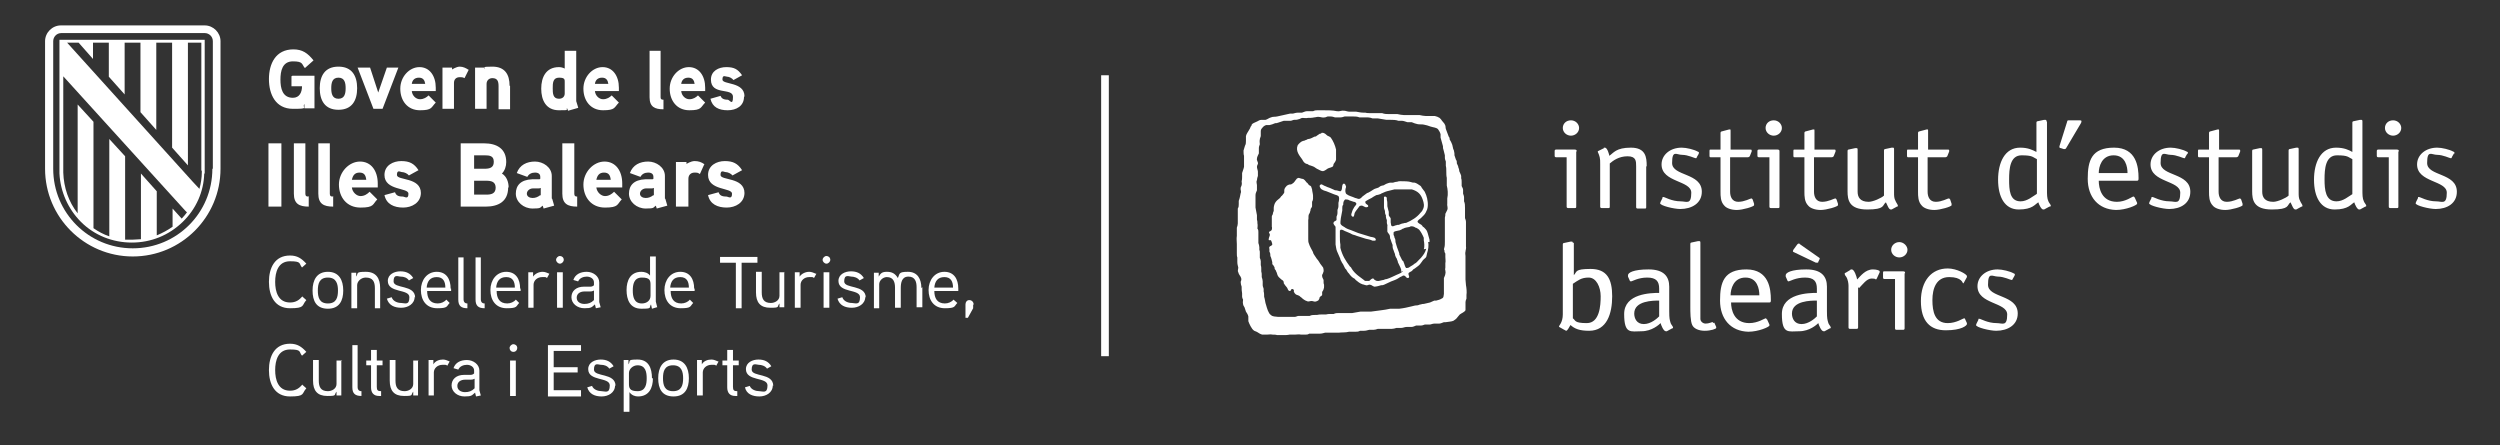 <?xml version="1.0" encoding="UTF-8"?>
<svg xmlns="http://www.w3.org/2000/svg" id="Capa_1" version="1.1" viewBox="0 0 521.5 92.9">
  <rect x="0" y="0" width="521.5" height="92.9" fill="#333333" stroke="none"/>
  <rect x="229.7" y="15.7" width="1.6" height="58.6" fill="#fff"></rect>
  <path d="M275.8,27.7c.6,0,.8.4,1.1.6.2.1.5.2.7.4.5.7.9,1.6,1.1,2.5,0,.3,0,1,0,1.3v.3c0,.2,0,.3,0,.5-.1.4-.3.6-.5.9-.1.2,0,.5-.3.6-.3.2-.7.2-1,.4-.3.2-.5.4-.9.5-.3,0-.5-.1-.7-.2-.2-.1-.4-.2-.6-.3-.2-.1-.4-.3-.6-.4-.2-.1-.5-.2-.8-.3-.2,0-.4-.2-.6-.3-.2,0-.4-.1-.5-.2-.3-.2-.4-.5-.6-.8-.5-.7-1.4-1.7-.9-2.9.2-.3.7-.8,1.1-.9.2,0,.4-.1.6-.2.2,0,.3-.2.5-.2.2,0,.5-.1.7-.2.2-.1.4-.2.6-.3.2,0,.3,0,.5-.2.2-.1.4-.3.6-.4.1,0,.3,0,.4-.2" fill="#fff"></path>
  <path d="M271.6,37.3c.5,0,.7.5,1,.8.1,0,.2.2.3.3,0,.1.2.2.3.3.1,0,.2.1.3.2.1.2.1.4.2.6,0,.3.2,1,.2,1.3v.3c0,.1,0,.3,0,.4,0,.2-.1.4-.2.6,0,.3,0,.6,0,.9,0,.2-.2.4-.3.6,0,.2,0,.3-.1.5,0,.2-.2.5-.3.7-.1.3,0,.8-.1,1.1v.5c0,.2,0,.4,0,.6,0,.2,0,.5,0,.8,0,.5,0,1.1,0,1.5v.5c0,.3,0,.7.1.9.2.7.6,1.3.9,1.9,0,.2.1.3.2.5.2.3.4.6.6.9.3.3.5.7.7,1,.2.3.4.5.6.8.1.3.2.8,0,1.1,0,.2-.3.4-.2.7,0,.3.2.5.3.8,0,.1,0,.3,0,.4,0,.2,0,.4.1.6,0,.1,0,.3,0,.4,0,.2,0,.3-.1.5,0,.2-.2.4-.3.6,0,.2,0,.4,0,.6,0,.2-.4.3-.5.5-.1.1,0,.3-.2.5,0,.2-.4.3-.6.4-.4.1-.7-.2-1.1-.1-.2,0-.5.2-.8,0-.4-.1-.9-.5-1.2-.8-.1,0-.2-.2-.4-.3-.3-.2-.6-.1-.9-.5,0,0-.1-.2-.2-.3,0-.3.1-.4-.2-.6,0,0-.1,0-.3,0-.1.2-.1.4-.4.4,0,0-.1,0-.2-.1-.2-.2-.2-.5-.4-.7-.2-.2-.4-.5-.6-.8,0-.2,0-.4-.2-.6,0,0-.2-.1-.3-.2-.2-.2-.5-.4-.7-.7-.2-.3-.2-.7-.4-1,0-.2-.2-.3-.3-.5,0-.2,0-.4-.2-.6,0-.1-.2-.3-.3-.4,0-.1,0-.2,0-.4-.1-.4-.2-.9-.4-1.3,0-.3,0-.6-.2-.9,0-.2,0-.3,0-.5,0-.1-.1-.4,0-.5.1-.2.5-.2.6-.5,0-.2-.2-.8-.3-.9h-.2c0,0-.1,0-.2,0,0,0,0,0,0,0-.2-.2.2-.9.2-1.1,0-.2-.2-.4-.2-.6.2-.2.5-.2.6-.5,0-.1.1-.4,0-.6,0,0,0-.2,0-.3,0-.1,0-.3,0-.4,0-.2,0-.4,0-.5,0-.3,0-.7,0-.9,0-.2.1-.3.2-.5,0-.2.1-.5.2-.7,0-.2,0-.3,0-.5,0-.2,0-.4.1-.7.1-.4.3-.7.6-1,.2-.2.4-.3.6-.5.1-.1.2-.3.3-.4.1,0,.2-.2.3-.3.1-.2.3-.3.3-.5,0-.1,0-.3,0-.4,0-.3.2-.6.4-.8.1-.2.4-.3.6-.4.2,0,.5,0,.7-.2.4-.2.6-.7.9-1,0-.1.2-.1.4-.2" fill="#fff"></path>
  <path d="M298.2,50.5c0-.2,0-.3,0-.5-.2-.6-.3-1.2-.5-1.7-.1-.3-.4-.6-.6-.8,0,0-.2-.2-.3-.2,0-.1-.2-.3-.3-.4-.3-.2-.6-.3-.8-.6,0-.4.5-.6.7-.8.2-.2.4-.4.6-.6.3-.3.5-.7.7-1.2.3-.9.1-2.2-.2-3-.1-.2-.2-.5-.3-.7-.2-.3-.4-.5-.6-.8-.1-.2-.2-.4-.4-.5-.3-.2-.7-.5-1.1-.6-.2,0-.5,0-.7-.1-.6-.2-1.5-.2-2.3-.2-.1,0-.4,0-.6.1-.3,0-.6.1-.9.2-.2,0-.3,0-.5,0-.3,0-.5.1-.8.2-.3.1-.5.3-.8.4-.2,0-.3,0-.4.1-.2,0-.3.2-.5.3-.4.2-.8.2-1.2.5-.3.2-.6.4-1,.6-.1,0-.3.1-.4.2-.3.2-.5.4-.8.6-.2.2-.3.4-.7.5-.3,0-.6-.2-.8-.2-.6-.3-1.3-.4-1.8-.8-.3-.2-.3-.8-.2-1.2,0-.1.2-.3,0-.6,0-.2-.2-.3-.3-.4-.7,0-.2,1.4-.8,1.6-.2,0-.7-.2-.9-.2-.1,0-.3,0-.4-.1-.3-.1-.6-.3-.9-.4-.3-.1-.6-.2-1-.4-.2,0-.7-.5-.9-.3-.5.2,0,.9.2,1,.3.2.6.3,1,.4.5.2,1,.4,1.5.6.4.2,1,.2,1.1.6.1.3,0,.9-.1,1.2,0,.2,0,.4,0,.7,0,.3-.1.5-.2.8,0,.2,0,.4,0,.6,0,.3-.1.6-.2.8,0,.2,0,.5,0,.7-.1.2-.5.2-.6.5-.2.3.3.7.4.9,0,.2,0,.8,0,1v.5c0,.3,0,1.2,0,1.5,0,.2,0,.5,0,.7.1.4.1.9.3,1.4.2.5.5,1.1.7,1.6,0,.2.1.3.2.5.1.3.4.6.5.9.1.2.2.4.3.6,0,0,.2.2.2.2.1.2.2.3.3.5.1.2.3.3.4.5.3.4.6.7,1,.9.1,0,.2.2.3.3.4.3.8.7,1.4.9.2,0,.8.3,1,.2.2,0,.4-.2.6-.1.3,0,.5.3.9.4.4,0,1.1-.2,1.4-.3.2,0,.4,0,.6-.1.5-.2,1-.5,1.5-.7.5-.2.9-.3,1.4-.6.3-.2.6-.4.9-.5,0,0,.2-.2.4-.1.3,0,.3.3.5.4,0,0,.1,0,.2.1.1,0,.2,0,.3-.1.2-.3-.3-.7,0-1,.1-.1.3-.2.5-.3.2-.1.3-.3.4-.4.4-.2.7-.5,1-.7.3-.2.6-.6.8-.9.1-.2.3-.4.4-.5.2-.2.4-.3.5-.5.1-.2.1-.5.2-.8.2-.6.4-1.6.2-2.3M292.7,56.5c-.3.4-.8.6-1.3.8-.7.3-1.4.7-2.1.9-.2,0-.5.1-.7.2-.3,0-1,.3-1.3.2-.2,0-.4-.1-.5-.2-.1,0-.2-.2-.3-.3,0,0,0,0-.2,0,0,0-.1,0-.2.1-.2.1-.3.3-.5.4-.2,0-.6,0-.8,0-.1,0-.2-.1-.3-.2-.4-.3-.8-.6-1.2-.9-.5-.4-1-.9-1.3-1.4-.1-.2-.2-.4-.4-.5-.9-1.2-1.6-2.3-2-3.9,0-.2,0-.5,0-.7-.1-.5-.1-1.1-.1-1.7,0-.4,0-.9,0-1.2,0,0,.1-.1.2-.2.5,0,.7.3,1.1.4.4.2.8.3,1.1.5.3.2.7.2,1.1.4.6.2,1.2.4,1.9.6.5.1,1,.2,1.4.4.2,0,.4,0,.5,0,0,0,0,0,.2-.1,0-.6-.6-.6-1.1-.7-.9-.3-1.7-.5-2.6-.8-.5-.2-1-.4-1.5-.6-.3-.1-.6-.2-.8-.3-.2-.1-.4-.2-.5-.3-.3-.2-.6-.3-.8-.6-.2-.2,0-1,0-1.3.1-.5.2-1.1.3-1.6,0-.2,0-.3,0-.5,0-.2,0-.5.2-.7,0-.3,0-.7.3-1,0,0,0,0,.1-.1.3,0,.6,0,.9.2.3.1.6.2.9.3.2,0,.4.1.5.3.2.2-.3.6-.4.8-.2.3-.4.7-.5,1.1,0,.1-.2.4-.1.6,0,.2.2.2.2.3,0,0,.1,0,.2,0,.2,0,.2-.6.3-.8.2-.4.5-.7.7-1,.1-.1.2-.3.3-.4,0,0,.2-.1.3-.1.5-.1.8.5,1.3.3.1,0,.2-.1.2-.1,0,0,0-.1,0-.2,0,0-.1-.2-.2-.2-.2-.2-.4-.2-.4-.6,0,0,.1-.2.2-.2.3-.2.7-.4,1.1-.6.3-.2.6-.4,1-.6.2,0,.5-.1.8-.2.1,0,.3-.2.4-.2.4-.2.9-.4,1.4-.5.4-.1.8-.2,1.2-.3.2,0,.4,0,.6,0,.2,0,.8,0,.9,0,.5,0,.9,0,1.2,0,.3,0,.6,0,.9,0,1.3.4,1.9,1,2.3,2.2.2.6.4,1.3,0,2-.1.3-.3.5-.5.7-.7.9-1.8,1.6-3,2.1-.2,0-.4,0-.6.1-.3,0-.6.2-.9.3-.2,0-.4,0-.6.1-.2,0-.4.2-.7.2-.4,0-.3-.5-.4-.8,0-.1,0-.3,0-.4,0,0,0-.3,0-.4,0-.2-.3-.4-.4-.7,0-.2,0-.5,0-.7-.1-.4-.2-.7-.3-1.2v-.3c0-.3,0-.7-.1-1,0-.2,0-.5-.1-.6,0,0-.1,0-.2-.1-.2,0-.2,0-.3.1,0,.5,0,1.1,0,1.5,0,.2,0,.4,0,.6,0,.3.1.5.2.8,0,.3,0,.6.2.9,0,.1,0,.2,0,.3,0,.2.1.5.2.7,0,.2,0,.4,0,.6,0,.2.2.5.1.7,0,.3,0,.8,0,1.1.1.3.4.5.5.8.1.3,0,.6.2.9.1.4.3.8.4,1.1,0,.1,0,.3,0,.4,0,.2.1.5.2.7.1.3.2.6.3.8,0,.2,0,.3.1.4,0,.2.2.4.3.6,0,.2.2.4.2.7.2.5.6,1.1.7,1.6,0,.2,0,.3-.1.4M297.5,51.9c-.2.8-.6,1.3-1.1,1.9-.1.1-.3.3-.4.4-.3.3-.5.6-.9.8-.1,0-.2.2-.4.3-.2.1-.3.2-.5.3-.2.1-.3.3-.7.3h-.2c-.3-.4-.3-.8-.5-1.2,0-.2-.2-.3-.3-.4-.2-.4-.4-.8-.6-1.2,0-.2,0-.3-.1-.5-.3-.7-.5-1.4-.7-2.1,0-.3,0-.6-.2-.9,0-.2-.1-.4-.2-.6,0-.1,0-.4,0-.5.1-.3.7-.3,1-.4.2,0,.4-.1.6-.2.1,0,.2-.2.4-.2.2-.1.4-.2.5-.2.3-.1.9-.1,1.1-.3.5,0,.7.1,1,.3.2,0,.4.2.6.3.4.3.9,1.3,1.1,1.8,0,.2,0,.3,0,.5.1.5.2,1.4,0,1.9" fill="#fff"></path>
  <path d="M305.7,58.3c0-.3,0-.7,0-1,0-.2,0-.9,0-1.1,0-.4,0-1.1,0-1.4,0-.2,0-.4,0-.6,0-.2,0-.5,0-.8,0-.2-.1-.6,0-.9,0-.3.2-.7.1-1.1,0-.2,0-.5,0-.7v-.3c0-.2,0-.6,0-.8,0-.2,0-.6,0-.8,0-.3,0-.9,0-1.2,0-.4,0-.9,0-1.3,0-.3-.1-.5-.2-.8,0-.1,0-.3,0-.4v-.3c0-.2,0-.4,0-.6,0-.3,0-.5,0-.8,0-.5,0-1-.2-1.4v-.8c0-.3-.1-.5-.2-.8,0-.3,0-.5,0-.8,0-.3-.2-.5-.3-.8,0-.3,0-.6,0-.8s0-.6-.1-.8c0-.2,0-.3,0-.5-.1-.4-.3-.7-.4-1,0-.3-.1-.6-.2-.8,0-.3-.2-.5-.3-.8,0-.3,0-.6-.2-.8-.1-.3-.2-.6-.3-.9,0-.3,0-.6-.1-.9,0-.2-.2-.4-.2-.6-.1-.3-.1-.6-.2-.8-.1-.3-.3-.7-.5-1,0-.2,0-.4-.2-.6-.2-.5-.4-1.1-.6-1.6-.1-.3,0-.6-.2-.9-.1-.3-.4-.5-.6-.8-.1-.2-.3-.4-.5-.6-.3-.2-.6-.3-1-.4-.2,0-.5,0-.7,0-.2,0-.5,0-.7,0-.2,0-.3,0-.5,0-.4,0-.8-.1-1.3-.2-.2,0-.4,0-.5,0-.4,0-1,0-1.3,0h-1.5c-.4,0-.8-.1-1.3-.2-.3,0-.7,0-1,0-.2,0-.5,0-.8,0-.4,0-.9,0-1.4-.2-.3,0-.5,0-.7,0-.3,0-.6,0-.9,0-.3,0-.6,0-.9,0-.3,0-.7,0-1-.1-.1,0-.3,0-.4,0-.5,0-.9-.1-1.5-.2h-.5c-.3,0-.6,0-.9,0-.4,0-.8-.2-1.1-.2-.6-.1-.9.2-1.5.1-.9-.2-2-.2-3.1-.2-.1,0-.7,0-.9,0-.3,0-.6,0-1,.2-.4,0-.9,0-1.3,0-.3,0-.7.2-1,.3-.2,0-.5,0-.8,0-.4,0-.7.1-1.1.2-.2,0-.4,0-.6,0-.9.2-1.8.4-2.7.6-.4.1-.9,0-1.3.2-.4.1-.7.4-1.1.5-.3,0-.6,0-.9,0-.4,0-.7.3-1,.4-.4.2-.8.3-1,.6,0,.1,0,.2-.2.4-.1.3-.2.5-.4.8-.2.4-.5.7-.6,1.2,0,.3,0,.6,0,1,0,.3,0,.7-.2,1-.1.3-.2.6-.3,1,0,.3,0,.9.1,1.1,0,.1,0,.3,0,.4v.3c0,.2,0,.5,0,.8,0,.3,0,.6,0,.8-.1.5-.3.9-.4,1.3,0,.2,0,.5,0,.7,0,.3,0,.7-.1,1,0,.3.1.5,0,.8,0,.2-.2.4-.2.6-.1.4.2.7,0,1.1-.1.5-.2,1.1-.4,1.6,0,.3,0,.5,0,.7,0,.3,0,.6-.2.9,0,.2,0,.4,0,.5,0,.2,0,.5,0,.7,0,.6,0,1.2,0,1.9,0,.3-.1.6-.2.9v1.2c0,.2,0,.3,0,.5-.1.6,0,1.2,0,1.7v.6c0,.4,0,.9,0,1.3,0,.3,0,.7.1.9,0,.3,0,.6,0,.9,0,.5.1.8.2,1.2,0,.4-.2.7,0,1,.1.5.5.8.6,1.2.1.3,0,.6-.1.8,0,.3.1.8.2,1,0,.5,0,.9.1,1.4v.7c0,.2.1.4.2.6,0,.3-.1.6,0,.9,0,.3.2.5.3.7.1.3.2.6.3.9.2.3.4.6.5,1,0,.3,0,.7,0,1,.2.6.7,1.6,1.1,1.9.2.2.5.2.8.4.3.2.6.4,1,.5.2,0,.4,0,.5,0,.2,0,.3,0,.5,0,.3,0,.8-.1,1.1,0,.4,0,.7,0,1,.1.2,0,.6,0,.8,0,.2,0,.3,0,.5,0,.4,0,.9,0,1.3-.1.4,0,.7,0,1.1,0,.2,0,1-.1,1.3,0,.2,0,.7,0,.9,0,.3,0,.5,0,.8-.2.2,0,.5,0,.7,0,.2,0,.7,0,.9,0h.6c.4,0,.7-.1,1.1-.2.2,0,.5,0,.7,0,.7,0,1.4,0,2.1,0,.7-.1,1.5,0,2.2-.2.4,0,.9,0,1.3,0,.3,0,.7,0,1-.2.3,0,.5,0,.8,0,.4,0,.7-.1,1.1-.2.3,0,.6,0,.9,0,.3,0,.6-.1.9-.2.1,0,.3,0,.4,0h.8c.2,0,.4,0,.6,0,.3,0,.6,0,.8,0h.3c.3,0,.7-.1,1-.2.3,0,.6,0,1,0,.4,0,.7-.2,1.1-.2.3,0,.7,0,1,0,.4,0,.7-.2,1-.3.3,0,.7,0,1,0,.3,0,.5-.1.8-.2.4,0,.7,0,1,0,.3,0,.6-.2,1-.2.3,0,.7,0,1,0,.3,0,.7-.2,1-.3.1,0,.3,0,.4,0,.5-.1,1.2-.1,1.6-.3.3-.2.6-.4.8-.7.2-.2.3-.4.5-.6.4-.3,1-.5,1.2-.9,0-.2,0-.4,0-.5,0-.4,0-.9,0-1.2,0-.2.1-.5.2-.7,0-.3,0-.5,0-.8.1-.5,0-1.5-.1-2M301.5,44.6c0,.2,0,.5-.1.8,0,.2,0,.5,0,.7,0,.7,0,1.4,0,1.9,0,.2,0,.6,0,.8,0,.2,0,.5,0,.6,0,.2,0,.8,0,1,0,.3,0,1-.1,1.2,0,.2-.2.4,0,.6,0,.2,0,.4.2.7,0,.2,0,.5,0,.7,0,.4.1.9,0,1.3,0,.3,0,.6,0,.9,0,.2-.1.4,0,.6,0,.2.1.5,0,.7,0,.3-.2.6-.3.9v.7c0,.4,0,1,0,1.5,0,.4,0,.7,0,1.1-.1.5,0,.8-.5,1-.3.2-.7.3-1.1.4-.1,0-.3,0-.4,0-.3.1-.6.3-.9.4-.4.1-.9.2-1.3.3-.2,0-.4,0-.6.1-.3,0-.5.2-.8.2-.4,0-.7.1-1.1.2-.8.2-1.7.4-2.6.5-.6,0-1.2,0-1.9,0-1.3.3-2.7.4-4,.6-.5,0-1.1,0-1.6,0-.2,0-.4,0-.6,0-.6.1-1.2.2-1.7.3-.3,0-.6,0-1,0-.4,0-.8,0-1.2,0-.2,0-.5,0-.6,0-.4,0-.7,0-1.1.2h-.7c-.3,0-.6,0-.9.1-.1,0-.3,0-.4,0h-.5c-.3,0-.6,0-1,.1h-.4c-.4,0-.7,0-1.1.2-.2,0-.3,0-.5,0-.4,0-.8,0-1.1,0-.2,0-.5,0-.7,0-.3,0-.5.2-.8.2-.1,0-.3,0-.4,0-.2,0-.5,0-.7,0-.3,0-.8,0-1,0-.2,0-.7,0-.8,0h-.6c-.6-.1-1.1,0-1.5-.4-.5-.3-.8-1.4-1-2.1-.2-.5-.2-1.1-.4-1.7,0-.4,0-.8-.1-1.1,0-.2,0-.3,0-.5,0-.2-.2-.5-.2-.8,0-.3,0-.5,0-.8,0-.3-.1-.6-.2-.9,0-.1,0-.2,0-.4,0-.2,0-.5-.1-.8,0-.2,0-.3,0-.5,0-.3,0-.5-.1-.8,0-.3,0-.6,0-.8,0-.2-.1-.5-.2-.7,0-.4,0-.7,0-1.1,0-.2,0-.4-.1-.6,0-.2,0-.3,0-.5,0-.3-.1-.6-.2-.9,0-.4,0-.7,0-1.1,0-.3,0-.6,0-.9v-.3c0-.2,0-.5-.2-.7,0-.3.1-.7,0-1.1,0-.3,0-.5-.1-.8,0-.3,0-.6,0-.9-.1-.5-.2-1.1-.3-1.6,0-.4,0-.8,0-1.3,0-.1,0-.3,0-.5v-.3c0-.1,0-.3,0-.5,0-.4.2-.7.3-1,0-.1,0-.4,0-.4,0-.2,0-.5,0-.7,0-.2-.2-.7,0-1,0-.3.1-.6.2-.9,0,0,0-.2,0-.3,0-.1,0-.4,0-.6,0-.2-.2-.7-.2-1,0-.2.1-.4.2-.6.1-.4-.3-.7-.2-1.1,0-.4.3-.8.4-1.1,0-.3,0-.7,0-1.1,0-.3.1-.5.2-.8,0-.3-.1-.6,0-1,0-.3.2-.5.2-.8,0-.3,0-.6,0-.9,0-.3.1-.5.3-.7.2-.3.5-.5.8-.6.3,0,.5,0,.7,0,.4-.1.8-.2,1.2-.4.2,0,.4,0,.6-.1.4-.1.8-.3,1.2-.4.4,0,1,0,1.4,0,.3,0,.5-.2.8-.2.3,0,.6,0,.8-.1.3,0,.6-.3.9-.3.4,0,.7.1,1.1,0,.4,0,.9,0,1.3-.1.3,0,.8-.2,1.1-.1.3,0,.7.2,1.1.1.3,0,.5-.2.7-.2.2,0,.3,0,.5,0,.4,0,.7.1,1,.2.1,0,.3,0,.4,0,.1,0,.4,0,.6,0,.4,0,.7-.1,1-.2.2,0,.7,0,1,0,.2,0,.4,0,.7,0,.5,0,.9,0,1.4.2h.4c.2,0,.7,0,.9,0,.1,0,.3,0,.5,0,.3,0,.6.1.9.2.4,0,.8,0,1.1,0,.6.1,1.2.2,1.8.3.3,0,.5,0,.8,0,.5,0,1.2,0,1.7.2.2,0,.5,0,.7,0,.4,0,.8.2,1.2.3h.9c.4.2.8.3,1.2.4.4.1.9,0,1.3.1.5.1.9.2,1.4.4.6.2,1.3.2,1.6.6.2.3.4.6.5,1,0,.2,0,.4,0,.7.2.6.3,1.2.5,1.8,0,.2,0,.5.1.7.1.4.2.8.3,1.2,0,.2,0,.3,0,.5,0,.3.1.5.2.8,0,.3,0,.6,0,.9.2.7,0,1.7.2,2.5,0,.1,0,.4,0,.5,0,.4,0,.7,0,1.1.2.8.3,1.8.1,2.7v.4c0,.2,0,.4,0,.6-.1.5.2.9,0,1.4" fill="#fff"></path>
  <path d="M420.2,57.6c0-.1.1-.2.1-.3,0-.1,0-.2-.3-.3-.7-.4-2.3-.8-3.3-.8-2.4,0-4.2,1.5-4.2,3.5,0,3.8,6.2,3.3,6.2,5.9s-1,1.8-2.2,1.8c-1.9,0-3.3-.9-3.6-.9s-.2,0-.2.2l-.4.8c0,.1-.1.2-.1.3,0,.5,2.9,1.2,4.2,1.2,2.4,0,4.5-1.2,4.5-3.6,0-4-6.2-3.2-6.2-6s.9-1.7,2.1-1.7,2.6.7,2.8.7.2-.1.3-.3l.4-.7ZM409.9,66.6c0,0,0-.2-.2-.2-.2,0-1.6,1-3.4,1-2.7,0-3.2-2.4-3.2-4.8s.8-4.8,3.5-4.8,2.8,1.3,2.9,1.3.1,0,.2-.2l.6-1.1c0,0,0-.1,0-.2,0-.4-2.1-1.6-4-1.6-3.4,0-5.6,2.6-5.6,6.8s1.9,6.1,5.2,6.1,4.4-1,4.4-1.3,0-.1,0-.2l-.5-1.1ZM397.9,52.1c0-.8-.8-1.6-1.7-1.6s-1.7.7-1.7,1.6.8,1.6,1.7,1.6,1.7-.7,1.7-1.6M397.4,57c0-.2,0-.4-.4-.4h-3.9c-.2,0-.3,0-.3.3v1c0,.2.1.3.3.3h2.2v10.3c0,.2.1.3.3.3h1.4c.2,0,.3-.1.3-.3v-11.5ZM387.8,60.1c.7-.7,1.6-2,2.6-2s.8.2.9.2.1-.1.2-.2l.6-1.3c0,0,0-.2,0-.2,0-.2-.7-.4-1.4-.4-1.6,0-2.6,1.4-3.3,2.1-.1-.6-.6-2.1-1.1-2.1s-.2,0-.3.1l-1,.6c0,0-.2,0-.2.2,0,0,0,.3.3.6.4.6.5,1.5.5,1.9v8.7c0,.2.1.3.3.3h1.4c.2,0,.3-.1.3-.3v-8.4ZM379,66c-.4.4-1.7,1.6-3.2,1.6s-2-1.2-2-2.2c0-2.7,4-2.7,5.2-2.7v3.3ZM381.1,59.8c0-2.1-1.1-3.6-4.3-3.6s-4.3.7-4.3,1.2,0,.2,0,.3l.4.9c0,0,.1.1.2.1.2,0,1.5-.8,3.4-.8s2.5.8,2.5,2.3v.9c-1.7,0-7.3.1-7.3,4.4s1.4,3.6,3.6,3.6,3.7-1.4,4-1.7c.1.4.6,1.7,1.1,1.7s.1,0,.2,0l1.1-.6c.1,0,.2,0,.2-.2,0-.2-.4-.6-.5-.9-.2-.7-.3-.9-.3-2.5v-5ZM375.5,50.9c0,0-.2-.1-.3-.1s-.2.1-.3.2l-.8,1.1c0,0-.1.2-.1.3s.1.2.2.2l4.6,2.2c0,0,.2,0,.3,0s.2,0,.2-.2l.2-.4c0,0,.1-.2.1-.3s-.1-.1-.2-.2l-4-2.8ZM368.5,66.6c0,0,0-.2-.2-.2-.2,0-1.6,1-3.4,1-3.2,0-3.8-2.8-3.8-4.3h8c.3,0,.3-.2.3-.6,0-2.2-.4-6.3-5.1-6.3s-5.5,2.7-5.5,6.5,2.2,6.4,5.9,6.5c2.1,0,4.4-1,4.4-1.3s0-.1,0-.2l-.5-1.1ZM361,61.6c0-1.3.6-3.7,3.1-3.7s2.9,2.4,2.9,3.7h-6ZM357.4,67.4c0,0,0-.2-.2-.2s-.7.3-1.4.3-1.1-.6-1.1-.9c0-.3,0-1.6,0-2.4v-13.6c0-.1,0-.3-.2-.3-.2,0-.1,0-.3,0l-1.4.3c-.1,0-.2.1-.2.3v13.2c0,.9,0,2.9.4,3.7.3.7,1.3,1.2,2.6,1.2s2.4-.4,2.4-.6,0-.1,0-.2l-.4-.9ZM346.1,66c-.4.4-1.7,1.6-3.2,1.6s-2-1.2-2-2.2c0-2.7,4-2.7,5.2-2.7v3.3ZM348.2,59.8c0-2.1-1.1-3.6-4.3-3.6s-4.3.7-4.3,1.2,0,.2,0,.3l.4.9c0,0,.1.1.2.1.3,0,1.5-.8,3.4-.8s2.5.8,2.5,2.3v.9c-1.7,0-7.3.1-7.3,4.4s1.4,3.6,3.6,3.6,3.7-1.4,4-1.7c.1.4.6,1.7,1.1,1.7s.1,0,.2,0l1.1-.6c.1,0,.2,0,.2-.2,0-.2-.4-.6-.5-.9-.2-.7-.3-.9-.3-2.5v-5ZM328.1,50.7c0-.1,0-.3-.2-.3-.2,0-.1,0-.3,0l-1.4.3c-.1,0-.2.1-.2.3v14.6c0,.8-.2,1.4-.4,1.8-.2.4-.4.6-.4.7s.2.2.4.3l.7.4c.1,0,.3.2.4.2.3,0,.7-.9.9-1.2.9.8,1.9,1.2,3.9,1.2,3.7,0,4.8-3.6,4.8-7.2s-1.1-5.7-4.5-5.7-2.8.6-3.5,1.3v-6.8ZM328.1,59.2c1.1-.7,1.7-1.3,3.3-1.3s2.5,2,2.5,3.9-.2,5.6-2.9,5.6-2.3-.6-2.9-1v-7.3Z" fill="#fff"></path>
  <path d="M511.9,32.2c0-.1.1-.2.1-.3,0-.1,0-.2-.3-.3-.7-.4-2.3-.8-3.3-.8-2.4,0-4.2,1.5-4.2,3.5,0,3.8,6.2,3.3,6.2,5.9s-1,1.8-2.2,1.8c-1.9,0-3.3-.9-3.6-.9s-.2,0-.2.2l-.4.8c0,.1-.1.2-.1.3,0,.5,2.9,1.2,4.2,1.2,2.4,0,4.4-1.2,4.4-3.6,0-4-6.2-3.2-6.2-6s.9-1.7,2.1-1.7,2.6.7,2.8.7.2,0,.3-.3l.4-.7ZM500.9,26.7c0-.8-.7-1.6-1.7-1.6s-1.7.7-1.7,1.6.8,1.6,1.7,1.6,1.7-.7,1.7-1.6M500.4,31.6c0-.2,0-.4-.4-.4h-3.9c-.2,0-.3.1-.3.3v1c0,.2.1.3.3.3h2.2v10.3c0,.2.1.3.3.3h1.4c.2,0,.3,0,.3-.3v-11.5ZM492.8,25.3c0-.1,0-.3-.2-.3-.2,0-.1,0-.3,0l-1.4.3c-.1,0-.2.1-.2.3v6.1c-.7-.4-1.7-.9-3.4-.9-3.2,0-4.6,3.1-4.6,6.7s1.4,6.2,4.3,6.2,3.4-1.1,4.1-1.5c.1.4.6,1.5,1,1.5s.1,0,.2,0l1.1-.6c.1,0,.2,0,.2-.2,0-.2-.4-.6-.5-.9-.3-.6-.3-1.4-.3-2.5v-14.1ZM490.7,40.5c-.7.4-1.9,1.5-3.3,1.5-2.3,0-2.5-2.4-2.5-4.6s.2-5,2.6-5,2.3.4,3.2.8v7.2ZM477.4,40.8c-.5.5-2.3,1.3-3.2,1.3-1.8,0-2.3-1-2.3-2.1v-8.8c0-.1,0-.3-.2-.3-.2,0-.1,0-.3,0l-1.4.3c-.1,0-.2.1-.2.3v8.4c0,1.8.3,3.8,4.1,3.8s3.1-.9,3.9-1.5c.3.6.6,1.5,1,1.5s.1,0,.2,0l1.1-.6c.1,0,.2,0,.2-.2,0-.2-.4-.7-.5-1-.3-.5-.3-1.1-.3-1.7v-9.1c0-.1,0-.3-.2-.3-.2,0-.1,0-.3,0l-1.4.3c-.1,0-.2.1-.2.3v9.3ZM467.4,41.5c0,0,0-.1-.2-.1-.2,0-1.4.7-2.7.7s-1.7-1.1-1.7-2.1v-7.2h3.7c.2,0,.3-.1.4-.2l.4-1c0,0,0-.1,0-.2,0-.2-.1-.2-.3-.2h-4.1v-3.9c0-.2,0-.3-.1-.3s-.1,0-.2,0l-1.5.4c-.2,0-.3.2-.3.3v3.5h-2.1c-.2,0-.2.1-.2.3v1c0,.1,0,.3.2.3h2.1v7.2c0,.9,0,2.1.8,2.9.4.5,1.4.9,2.6.9s3.6-.7,3.6-1,0-.2,0-.3l-.3-.9ZM456.3,32.2c0-.1.1-.2.1-.3,0-.1,0-.2-.3-.3-.7-.4-2.3-.8-3.3-.8-2.4,0-4.2,1.5-4.2,3.5,0,3.8,6.2,3.3,6.2,5.9s-1,1.8-2.2,1.8c-1.9,0-3.3-.9-3.6-.9s-.2,0-.2.2l-.4.8c0,.1-.1.2-.1.3,0,.5,2.9,1.2,4.2,1.2,2.4,0,4.4-1.2,4.4-3.6,0-4-6.2-3.2-6.2-6s.9-1.7,2.1-1.7,2.6.7,2.8.7.2,0,.3-.3l.4-.7ZM445.2,41.1c0,0,0-.1-.2-.1-.2,0-1.6,1.1-3.4,1.1-3.2,0-3.8-2.8-3.8-4.4h8c.3,0,.3-.2.3-.6,0-2.2-.4-6.3-5.1-6.3s-5.5,2.7-5.5,6.5,2.2,6.4,5.9,6.5c2.1,0,4.4-1,4.4-1.3s0-.1,0-.2l-.5-1.1ZM437.8,36.1c0-1.3.6-3.7,3.1-3.7s2.9,2.4,2.9,3.7h-6ZM434.1,25.6c0,0,.1-.2.1-.3,0-.2-.2-.2-.4-.2h-2.2c-.2,0-.4,0-.4.3l-1.6,5.1c0,0,0,.2,0,.2,0,.1.1.2.3.2l.6.2c0,0,.2,0,.2,0s.2,0,.3-.2l3.2-5.4ZM426.9,25.3c0-.1,0-.3-.2-.3-.2,0-.1,0-.3,0l-1.4.3c-.1,0-.2.1-.2.3v6.1c-.8-.4-1.7-.9-3.4-.9-3.2,0-4.6,3.1-4.6,6.7s1.4,6.2,4.3,6.2,3.4-1.1,4.1-1.5c.1.4.6,1.5,1,1.5s.1,0,.2,0l1.1-.6c.1,0,.3,0,.3-.2,0-.2-.4-.6-.5-.9-.3-.6-.3-1.4-.3-2.5v-14.1ZM424.8,40.5c-.7.4-1.9,1.5-3.3,1.5-2.3,0-2.4-2.4-2.4-4.6s.2-5,2.6-5,2.3.4,3.2.8v7.2ZM406.7,41.5c0,0,0-.1-.2-.1-.3,0-1.4.7-2.7.7s-1.7-1.1-1.7-2.1v-7.2h3.7c.2,0,.3-.1.4-.2l.4-1c0,0,0-.1,0-.2,0-.2-.1-.2-.3-.2h-4.1v-3.9c0-.2,0-.3-.1-.3s-.1,0-.2,0l-1.5.4c-.2,0-.3.2-.3.3v3.5h-2.1c-.2,0-.2.1-.2.3v1c0,.1,0,.3.2.3h2.1v7.2c0,.9,0,2.1.8,2.9.4.5,1.4.9,2.6.9s3.6-.7,3.6-1,0-.2,0-.3l-.3-.9ZM393,40.8c-.5.5-2.3,1.3-3.2,1.3-1.8,0-2.3-1-2.3-2.1v-8.8c0-.1,0-.3-.2-.3-.2,0-.1,0-.3,0l-1.4.3c-.1,0-.2.1-.2.3v8.4c0,1.8.3,3.8,4.1,3.8s3.1-.9,3.9-1.5c.3.6.6,1.5,1,1.5s.1,0,.2,0l1.1-.6c.1,0,.2,0,.2-.2,0-.2-.4-.7-.5-1-.3-.5-.3-1.1-.3-1.7v-9.1c0-.1,0-.3-.2-.3-.2,0-.1,0-.3,0l-1.4.3c-.1,0-.2.1-.2.3v9.3ZM383,41.5c0,0,0-.1-.2-.1-.2,0-1.4.7-2.7.7s-1.7-1.1-1.7-2.1v-7.2h3.7c.2,0,.3-.1.4-.2l.4-1c0,0,0-.1,0-.2,0-.2-.1-.2-.3-.2h-4.1v-3.9c0-.2,0-.3-.1-.3s-.1,0-.2,0l-1.5.4c-.2,0-.3.2-.3.3v3.5h-2.1c-.2,0-.2.1-.2.3v1c0,.1,0,.3.2.3h2.1v7.2c0,.9,0,2.1.8,2.9.4.5,1.4.9,2.6.9s3.6-.7,3.6-1,0-.2,0-.3l-.3-.9ZM371.7,26.7c0-.8-.7-1.6-1.7-1.6s-1.7.7-1.7,1.6.8,1.6,1.7,1.6,1.7-.7,1.7-1.6M371.2,31.6c0-.2,0-.4-.4-.4h-3.9c-.2,0-.3.1-.3.3v1c0,.2.1.3.3.3h2.2v10.3c0,.2.1.3.3.3h1.5c.2,0,.3,0,.3-.3v-11.5ZM365.5,41.5c0,0,0-.1-.2-.1-.2,0-1.4.7-2.7.7s-1.7-1.1-1.7-2.1v-7.2h3.7c.2,0,.3-.1.4-.2l.4-1c0,0,0-.1,0-.2,0-.2-.1-.2-.3-.2h-4.1v-3.9c0-.2,0-.3-.1-.3s-.1,0-.2,0l-1.5.4c-.2,0-.3.2-.3.3v3.5h-2.1c-.2,0-.2.1-.2.3v1c0,.1,0,.3.2.3h2.1v7.2c0,.9,0,2.1.8,2.9.4.5,1.4.9,2.6.9s3.6-.7,3.6-1,0-.2,0-.3l-.3-.9ZM354.3,32.2c0-.1.1-.2.1-.3,0-.1,0-.2-.3-.3-.7-.4-2.3-.8-3.3-.8-2.4,0-4.2,1.5-4.2,3.5,0,3.8,6.2,3.3,6.2,5.9s-1,1.8-2.2,1.8c-1.9,0-3.3-.9-3.6-.9s-.2,0-.2.2l-.4.8c0,.1-.1.2-.1.3,0,.5,2.9,1.2,4.2,1.2,2.4,0,4.5-1.2,4.5-3.6,0-4-6.2-3.2-6.2-6s.9-1.7,2.1-1.7,2.6.7,2.8.7.2,0,.3-.3l.4-.7ZM343.5,34.6c0-1.8-.2-3.8-3.3-3.8s-3.6,1.1-4.5,1.7c0-.2-.4-1.7-.9-1.7s-.2,0-.2.1l-1.2.6c-.1,0-.1.1-.1.2,0,.1.2.3.4,1.1.1.4.1.7.1,1.5v8.8c0,.2.1.3.3.3h1.4c.2,0,.3,0,.3-.3v-9c.7-.6,1.9-1.5,3.7-1.5s1.8,1,1.8,2.1v8.5c0,.2.1.3.3.3h1.5c.2,0,.3,0,.3-.3v-8.4ZM329.4,26.7c0-.8-.7-1.6-1.7-1.6s-1.7.7-1.7,1.6.8,1.6,1.7,1.6,1.7-.7,1.7-1.6M328.9,31.6c0-.2,0-.4-.4-.4h-3.9c-.2,0-.3.1-.3.3v1c0,.2.1.3.3.3h2.2v10.3c0,.2.1.3.3.3h1.4c.2,0,.3,0,.3-.3v-11.5Z" fill="#fff"></path>
  <path d="M60.8,15.9v2.1h2.2c0,1.2-.5,2.4-1.9,2.4-2.2,0-2.6-2-2.6-3.8s.4-3.8,2.6-3.8,1.8.6,2.5,1.4l1.8-1.6c-1.2-1.5-2.3-2.3-4.2-2.3-3.7,0-5.1,3-5.1,6.2s1.4,6.2,5,6.2,1.8-.2,2.4-1v.9h2.1v-6.8h-4.6ZM74.5,18.4c0-2.6-1.1-4.5-3.9-4.5s-3.9,1.9-3.9,4.5,1.1,4.5,3.9,4.5,3.9-1.9,3.9-4.5M72.1,18.4c0,1.1-.2,2.2-1.5,2.2s-1.5-1.1-1.5-2.2.2-2.2,1.5-2.2,1.5,1.1,1.5,2.2M80.7,14.1l-1.8,5.2-1.7-5.2h-2.6l3.3,8.6h1.9l3.3-8.6h-2.6ZM90.9,18.3c0-2.5-1.3-4.3-3.4-4.3s-4,2-4,4.5,1.5,4.5,4.1,4.5,2.3-.6,3.3-1.6l-1.5-1.5c-.4.4-1,.8-1.8.8s-1.6-.7-1.7-1.7h5v-.8ZM85.9,17.5c.1-.8.6-1.3,1.5-1.3s1.2.6,1.3,1.3h-2.8ZM97.8,14.6c-.6-.4-1.2-.7-1.9-.7s-1.6.6-1.6.6v-.4h-2v8.6h2.4v-5.4c0-.7.4-1.2,1.2-1.2s.7.1,1,.2l.9-1.8ZM106.3,17.9c0-2.4-1-4-3.6-4s-1.2.2-1.6.5v-.3h-2v8.6h2.4v-5.2c0-.7.5-1.2,1.2-1.2,1.1,0,1.3.7,1.3,1.7v4.8h2.4v-4.9h0ZM120.6,22.4c0-.1-.4-1.2-.4-1.3v-10.5h-2.4v3.7c-.4-.2-.8-.3-1.2-.3-2.7,0-3.7,2.1-3.7,4.5s1,4.5,3.7,4.5,1.2-.1,1.7-.4l.2.5,2.1-.6ZM117.8,19.5c0,.7-.5,1.1-1.2,1.1-1.3,0-1.3-1.2-1.3-2.2s0-2.2,1.3-2.2,1.2.4,1.2,1.1v2.1ZM129.1,18.3c0-2.5-1.3-4.3-3.4-4.3s-4,2-4,4.5,1.5,4.5,4.1,4.5,2.3-.6,3.3-1.6l-1.5-1.5c-.4.4-1,.8-1.8.8s-1.6-.7-1.7-1.7h5v-.8ZM124.1,17.5c.1-.8.6-1.3,1.5-1.3s1.2.6,1.3,1.3h-2.8ZM138.4,20.8c-.4,0-.6-.1-.6-.5v-9.7h-2.3v9.7c0,2,1.1,2.5,2.9,2.5v-2ZM147.1,18.3c0-2.5-1.3-4.3-3.4-4.3s-4,2-4,4.5,1.5,4.5,4.1,4.5,2.3-.6,3.3-1.6l-1.5-1.5c-.4.4-1,.8-1.8.8s-1.6-.7-1.7-1.7h5v-.8h0ZM142.1,17.5c.1-.8.6-1.3,1.5-1.3s1.2.6,1.3,1.3h-2.8ZM155.3,20.1c0-3.1-4.6-2.4-4.6-3.5s.6-.6,1-.6,1,.3,1.3.7l1.8-1c-.9-1.3-1.7-1.7-3.3-1.7s-3.2.8-3.2,2.6c0,3.4,4.6,1.6,4.6,3.6s-.7.6-1.1.6c-.9,0-1.3-.3-1.5-.8l-2.1.6c.4,1.8,1.8,2.4,3.6,2.4s3.4-.9,3.4-2.8" fill="#fff"></path>
  <path d="M58.7,29.9h-2.7v13.2h2.7v-13.2ZM64.3,41c-.4,0-.6-.1-.6-.6v-10.5h-2.4v10.5c0,2.1,1.1,2.7,3.1,2.7v-2.2ZM69.4,41c-.4,0-.6-.1-.6-.6v-10.5h-2.4v10.5c0,2.1,1.1,2.7,3.1,2.7v-2.2ZM78.8,38.3c0-2.7-1.4-4.6-3.7-4.6s-4.4,2.2-4.4,4.8,1.6,4.8,4.5,4.8,2.5-.7,3.5-1.7l-1.6-1.6c-.5.5-1.1.9-1.9.9s-1.7-.8-1.8-1.8h5.4v-.8h0ZM73.4,37.5c.2-.9.6-1.5,1.6-1.5s1.3.6,1.4,1.5h-3ZM87.8,40.3c0-3.4-5-2.6-5-3.8s.7-.6,1.1-.6,1.1.3,1.4.7l2-1.1c-.9-1.4-1.9-1.9-3.6-1.9s-3.5.9-3.5,2.9c0,3.3,5,2.6,5,3.9s-.8.6-1.2.6c-1,0-1.4-.3-1.6-.9l-2.2.6c.4,1.9,2,2.6,3.9,2.6,1.8,0,3.7-1,3.7-3.1M106.1,39.1c0-1.1-.4-2.3-1.4-2.9.6-.6.9-1.5.9-2.4,0-2.8-2-3.9-4.6-3.9h-4.9v13.2h5.2c2.7,0,4.7-1.1,4.7-4M103,33.8c0,1.2-.9,1.4-1.9,1.4h-2.2v-2.8h2.2c1,0,1.9.1,1.9,1.3M103.4,39.1c0,1.3-.9,1.5-2,1.5h-2.5v-2.9h2.5c1.1,0,2,.2,2,1.5M115.1,41.4v-4.7c0-1.8-1.8-3-3.5-3s-3.2.7-3.8,2.4l2.2.8c.3-.6.9-.9,1.6-.9s1.1.3,1.1.9v.3c0,.1,0,.2-.3.2,0,0-.8,0-1.4,0-2.4.1-3.4,1.3-3.4,3s1.6,3.1,3.5,3.1,1.5-.2,2.1-.6l.2.6,2.2-.6-.4-1.4ZM112.7,40.7c-.5.4-1,.6-1.6.6s-1.2-.3-1.2-.9.6-1.1,1.3-1.1h1.1c.2,0,.3,0,.5-.1v1.6h0ZM120.4,41c-.4,0-.6-.1-.6-.6v-10.5h-2.5v10.5c0,2.1,1.1,2.7,3.1,2.7v-2.2ZM129.8,38.3c0-2.7-1.4-4.6-3.7-4.6s-4.4,2.2-4.4,4.8,1.6,4.8,4.5,4.8,2.5-.7,3.5-1.7l-1.6-1.6c-.5.5-1.1.9-1.9.9s-1.7-.8-1.8-1.8h5.4v-.8h0ZM124.4,37.5c.2-.9.6-1.5,1.6-1.5s1.3.6,1.4,1.5h-3ZM138.7,41.4v-4.7c0-1.8-1.8-3-3.5-3s-3.2.7-3.8,2.4l2.2.8c.3-.6.9-.9,1.6-.9s1.1.3,1.1.9v.3c0,.1,0,.2-.3.2,0,0-.8,0-1.4,0-2.4.1-3.4,1.3-3.4,3s1.6,3.1,3.5,3.1,1.5-.2,2.1-.6l.2.6,2.2-.6-.4-1.4ZM136.3,40.7c-.5.4-1,.6-1.6.6s-1.2-.3-1.2-.9.6-1.1,1.3-1.1h1.1c.2,0,.3,0,.5-.1v1.6h0ZM147,34.3c-.7-.5-1.3-.7-2.1-.7s-1.7.6-1.7.6v-.4h-2.2v9.3h2.6v-5.8c0-.8.5-1.3,1.3-1.3s.7.1,1.1.3l.9-2ZM155.3,40.3c0-3.4-5-2.6-5-3.8s.7-.6,1.1-.6,1.1.3,1.4.7l2-1.1c-.9-1.4-1.9-1.9-3.6-1.9s-3.5.9-3.5,2.9c0,3.3,5,2.6,5,3.9s-.8.6-1.2.6c-1,0-1.4-.3-1.6-.9l-2.2.6c.4,1.9,2,2.6,3.9,2.6,1.8,0,3.7-1,3.7-3.1" fill="#fff"></path>
  <path d="M161.3,80.5c0-2.8-4.5-1.8-4.5-3.4s1-1,1.5-1,1.3.2,1.7.8l.9-.5c-.6-1-1.5-1.4-2.7-1.4s-2.6.6-2.6,2c0,2.6,4.5,1.6,4.5,3.4s-1,1.2-1.7,1.2-1.7-.3-2-1.1l-1,.3c.3,1.4,1.6,1.9,3,1.9s2.8-.8,2.8-2.3M154.1,75.2h-1.2v-2.2h-1.2v2.2h-1v1h1v4.6c0,1.1.5,1.8,1.7,1.8h.4v-1c-.7,0-.9-.2-.9-.9v-4.5h1.2v-1ZM149.8,75.4c-.5-.2-.9-.4-1.4-.4-.8,0-1.6.3-2,1v-.9h-1v7.4h1.2v-4.8c0-.9.8-1.6,1.8-1.6s.7,0,1,.2l.5-.9ZM142.5,78.9c0,1.4-.3,2.7-2.1,2.7s-2.1-1.3-2.1-2.7.3-2.7,2.1-2.7,2.1,1.4,2.1,2.7M143.7,78.9c0-2.2-.9-3.9-3.2-3.9s-3.2,1.7-3.2,3.9.8,3.8,3.2,3.8,3.2-1.7,3.2-3.8M134.9,78.9c0,1.2-.2,2.7-1.9,2.7s-1.8-.7-1.8-1.6v-2.2c0-.8.8-1.6,1.8-1.6,1.7,0,1.9,1.5,1.9,2.7M136,78.9c0-2.1-.7-3.9-3-3.9s-1.4.3-1.9,1v-.9h-1v10.8h1.2v-4.1c.5.7,1.2.9,1.8.9,2.3,0,3.1-1.8,3.1-3.8M128.4,80.5c0-2.8-4.5-1.8-4.5-3.4s.9-1,1.5-1,1.3.2,1.7.8l.9-.5c-.6-1-1.5-1.4-2.7-1.4s-2.6.6-2.6,2c0,2.6,4.5,1.6,4.5,3.4s-1,1.2-1.7,1.2-1.7-.3-2-1.1l-1,.3c.4,1.4,1.6,1.9,3,1.9s2.8-.8,2.8-2.3M121.2,81.4h-5.7v-3.7h5v-1.1h-5v-3.4h5.7v-1.2h-6.9v10.7h6.9v-1.2ZM107.6,75.2h-1.2v7.4h1.2v-7.4ZM107.9,72.6c0-.5-.4-.8-.8-.8s-.8.4-.8.8.3.8.8.8.8-.4.8-.8M99,81c-.6.6-1.2.8-2,.8s-1.6-.4-1.6-1.3.8-1.3,1.6-1.3h1.1c.3,0,.5,0,.9-.2v2.1ZM100,81.4v-4.1c0-1.3-1.3-2.2-2.6-2.2s-2.4.5-2.8,1.7l1,.3c.3-.7,1.1-1,1.8-1s1.5.4,1.5,1.2v.6c-.3.3-.6.3-.9.3,0,0-.9,0-1.2,0-1.6,0-2.6.9-2.6,2.2s1.2,2.3,2.7,2.3,1.5-.2,2.2-.8l.2.8,1-.2-.3-1.1ZM93.8,75.4c-.5-.2-.9-.4-1.4-.4-.8,0-1.6.3-2,1v-.9h-1v7.4h1.1v-4.8c0-.9.8-1.6,1.8-1.6s.7,0,1,.2l.5-.9ZM87.3,75.2h-1.1v4.9c0,1-1,1.5-1.8,1.5-1.5,0-1.9-.9-1.9-2.2v-4.3h-1.2v4.3c0,2.1.9,3.2,3,3.2s1.3-.2,1.9-.9v.8h1v-7.4h0ZM79.8,75.2h-1.2v-2.2h-1.2v2.2h-1v1h1v4.6c0,1.1.5,1.8,1.7,1.8h.4v-1c-.7,0-.9-.2-.9-.9v-4.5h1.2v-1ZM75.4,81.6c-.6,0-.8-.4-.8-.8v-8.8h-1.1v8.8c0,1.3.6,1.8,1.9,1.8v-1ZM71.4,75.2h-1.2v4.9c0,1-1,1.5-1.8,1.5-1.5,0-1.9-.9-1.9-2.2v-4.3h-1.2v4.3c0,2.1.9,3.2,3,3.2s1.3-.2,1.9-.9v.8h1v-7.4h0ZM63.1,80.2c-.7.8-1.4,1.3-2.6,1.3-2.5,0-3.1-2.3-3.1-4.3s.6-4.3,3.1-4.3,1.8.5,2.5,1.3l.9-.8c-1-1.1-1.9-1.7-3.4-1.7-3.2,0-4.4,2.6-4.4,5.5s1.2,5.5,4.4,5.5,2.4-.6,3.4-1.7l-.9-.8Z" fill="#fff"></path>
  <path d="M203.1,63.5c0-.5-.4-.9-.9-.9s-.8.4-.8.9v2.8h.5l1.1-2v-.7ZM194.9,60c.1-1.3.7-2.2,2.1-2.2s1.8,1,1.8,2.2h-3.9ZM199.9,60.2c0-2-.9-3.5-2.9-3.5s-3.3,1.7-3.3,3.8,1.1,3.8,3.4,3.8,1.9-.4,2.6-1.1l-.8-.7c-.4.5-1.1.8-1.8.8-1.6,0-2.2-1.1-2.2-2.6h5v-.5ZM192.2,60.1c0-1.9-.8-3.4-2.8-3.4s-1.7.4-2.1,1.3c-.6-1-1.3-1.3-2.3-1.3s-1.3.3-1.7,1v-.8h-1v7.4h1.1v-5c0-.8.8-1.5,1.6-1.5,1.4,0,1.7,1.1,1.7,2.2v4.2h1.2v-4.1c0-1.1.2-2.4,1.6-2.4s1.7,1.1,1.7,2.2v4.2h1.2v-4.2ZM180.6,62.1c0-2.8-4.5-1.8-4.5-3.4s1-1,1.5-1,1.3.2,1.7.8l.9-.5c-.6-1-1.5-1.4-2.7-1.4s-2.6.6-2.6,2c0,2.6,4.5,1.6,4.5,3.4s-1,1.2-1.7,1.2-1.7-.3-2-1.2l-1,.3c.4,1.4,1.6,1.9,3,1.9,1.4,0,2.8-.8,2.8-2.3M173,56.8h-1.2v7.4h1.2v-7.4ZM173.2,54.2c0-.5-.4-.8-.8-.8s-.8.4-.8.8.4.8.8.8.8-.4.8-.8M170.2,57.1c-.5-.2-.9-.4-1.4-.4-.8,0-1.6.4-2,1v-.9h-1v7.4h1.2v-4.8c0-.9.8-1.6,1.8-1.6s.7,0,1,.2l.5-.9ZM163.7,56.8h-1.1v4.9c0,1-1,1.5-1.8,1.5-1.5,0-1.9-.9-1.9-2.2v-4.3h-1.2v4.3c0,2.1.9,3.2,3,3.2s1.3-.2,1.9-.9v.8h1v-7.4ZM158,53.6h-7.8v1.2h3.3v9.5h1.2v-9.5h3.3v-1.2ZM139.8,60c.1-1.3.7-2.2,2.1-2.2s1.8,1,1.8,2.2h-3.9ZM144.8,60.2c0-2-.9-3.5-2.9-3.5s-3.3,1.7-3.3,3.8,1.1,3.8,3.4,3.8,1.9-.4,2.6-1.1l-.7-.7c-.4.5-1.1.8-1.8.8-1.6,0-2.2-1.1-2.2-2.6h5v-.5ZM135.7,61.7c0,1-.8,1.6-1.8,1.6-1.7,0-1.9-1.5-1.9-2.7s.2-2.7,1.9-2.7,1.8.6,1.8,1.6v2.2ZM137.1,64.1s-.3-1.2-.3-1.2v-9.4h-1.2v4c-.4-.6-1.2-.8-1.8-.8-2.3,0-3.1,1.8-3.1,3.8s.7,3.9,3.1,3.9,1.5-.2,2-.9l.2.9,1-.3ZM123.9,62.6c-.6.6-1.2.8-2,.8s-1.6-.4-1.6-1.3.8-1.3,1.6-1.3h1.1c.3,0,.5,0,.9-.2v2.1ZM125,63v-4.1c0-1.3-1.3-2.2-2.6-2.2s-2.4.5-2.8,1.7l1,.3c.3-.7,1.1-1,1.8-1s1.5.4,1.5,1.2v.6c-.3.3-.6.3-.9.3,0,0-.9,0-1.2,0-1.6,0-2.6.9-2.6,2.2s1.2,2.3,2.7,2.3,1.5-.2,2.2-.8l.2.8,1-.2-.3-1.1ZM117.4,56.8h-1.2v7.4h1.2v-7.4ZM117.6,54.2c0-.5-.4-.8-.8-.8s-.8.4-.8.8.4.8.8.8.8-.4.8-.8M114.6,57.1c-.5-.2-.9-.4-1.4-.4-.8,0-1.6.4-2,1v-.9h-1v7.4h1.1v-4.8c0-.9.8-1.6,1.8-1.6s.7,0,1,.2l.5-.9ZM103.5,60c.1-1.3.7-2.2,2.1-2.2s1.8,1,1.8,2.2h-3.9ZM108.5,60.2c0-2-.9-3.5-2.9-3.5s-3.3,1.7-3.3,3.8,1.1,3.8,3.4,3.8,1.9-.4,2.6-1.1l-.7-.7c-.4.5-1.1.8-1.8.8-1.6,0-2.2-1.1-2.2-2.6h5v-.5ZM101.1,63.3c-.6,0-.8-.4-.8-.8v-8.8h-1.1v8.8c0,1.3.6,1.8,1.9,1.8v-1ZM97.5,63.3c-.6,0-.8-.4-.8-.8v-8.8h-1.1v8.8c0,1.3.6,1.8,1.9,1.8v-1ZM89,60c.1-1.3.7-2.2,2.1-2.2s1.8,1,1.8,2.2h-3.9ZM94,60.2c0-2-.9-3.5-2.9-3.5s-3.3,1.7-3.3,3.8,1.1,3.8,3.4,3.8,1.9-.4,2.6-1.1l-.7-.7c-.4.5-1.1.8-1.8.8-1.6,0-2.2-1.1-2.2-2.6h5v-.5ZM86.6,62.1c0-2.8-4.5-1.8-4.5-3.4s.9-1,1.5-1,1.3.2,1.7.8l.9-.5c-.6-1-1.5-1.4-2.7-1.4s-2.6.6-2.6,2c0,2.6,4.5,1.6,4.5,3.4s-1,1.2-1.7,1.2-1.7-.3-2-1.2l-1,.3c.4,1.4,1.6,1.9,3,1.9,1.4,0,2.8-.8,2.8-2.3M79.3,60.1c0-2-.8-3.4-3-3.4s-1.5.3-2,1v-.8h-1v7.4h1.2v-4.8c0-.8.8-1.6,1.8-1.6,1.5,0,1.9.9,1.9,2.2v4.2h1.1v-4.2ZM70.5,60.6c0,1.4-.3,2.7-2.1,2.7s-2.1-1.3-2.1-2.7.3-2.7,2.1-2.7,2.1,1.4,2.1,2.7M71.6,60.6c0-2.2-.9-3.9-3.2-3.9s-3.2,1.7-3.2,3.9.8,3.8,3.2,3.8,3.2-1.7,3.2-3.8M63.1,61.8c-.7.8-1.4,1.3-2.6,1.3-2.5,0-3.1-2.3-3.1-4.3s.6-4.3,3.1-4.3,1.8.5,2.5,1.3l.9-.8c-1-1.1-1.9-1.7-3.4-1.7-3.2,0-4.4,2.6-4.4,5.5s1.2,5.5,4.4,5.5,2.4-.6,3.4-1.7l-.9-.8Z" fill="#fff"></path>
  <path d="M44.3,35.2c0,9.2-7.4,16.6-16.6,16.6s-16.6-7.4-16.6-16.6V8.6c0-.9.7-1.7,1.7-1.7h29.9c.9,0,1.7.7,1.7,1.7v26.6h0ZM42.6,5.3H12.7c-1.8,0-3.3,1.5-3.3,3.3v26.6c0,10.1,8.2,18.3,18.3,18.3s18.3-8.2,18.3-18.3V8.6c0-1.8-1.5-3.3-3.3-3.3" fill="#fff"></path>
  <path d="M42.1,35.6h0v.3c0,1.2-.2,2.4-.5,3.5l-1.4-1.5L14,8.9h2.4l3,3.4v-3.4h3.3v7.1l3.3,3.7v-10.8h3.3v14.5l3.3,3.7V8.9h3.3v21.9l3.3,3.7V8.9h2.8v26.7ZM13,15.7c2.9,3.2,25.6,28.2,25.6,28.2l.4.4c-.3.4-.7.9-1.1,1.3l-1.9-2.1v3.8c-1,.7-2.1,1.3-3.3,1.8v-9.2l-3.3-3.7v13.7c-.6,0-1.2.1-1.8.1s-1,0-1.5,0v-17.4l-3.3-3.6v20.3c-1.2-.4-2.3-1-3.3-1.7v-22.2l-3.3-3.6v22.7c-1.9-2.4-2.9-5.4-3-8.5v-.3h0V15.7ZM42.7,36.2V8.3H12.4v27.9h0c.2,3.8,1.8,7.4,4.5,10.1,2.8,2.8,6.6,4.3,10.6,4.3s7.7-1.5,10.6-4.3c2.8-2.7,4.4-6.3,4.5-10.1h0Z" fill="#fff"></path>
</svg>
